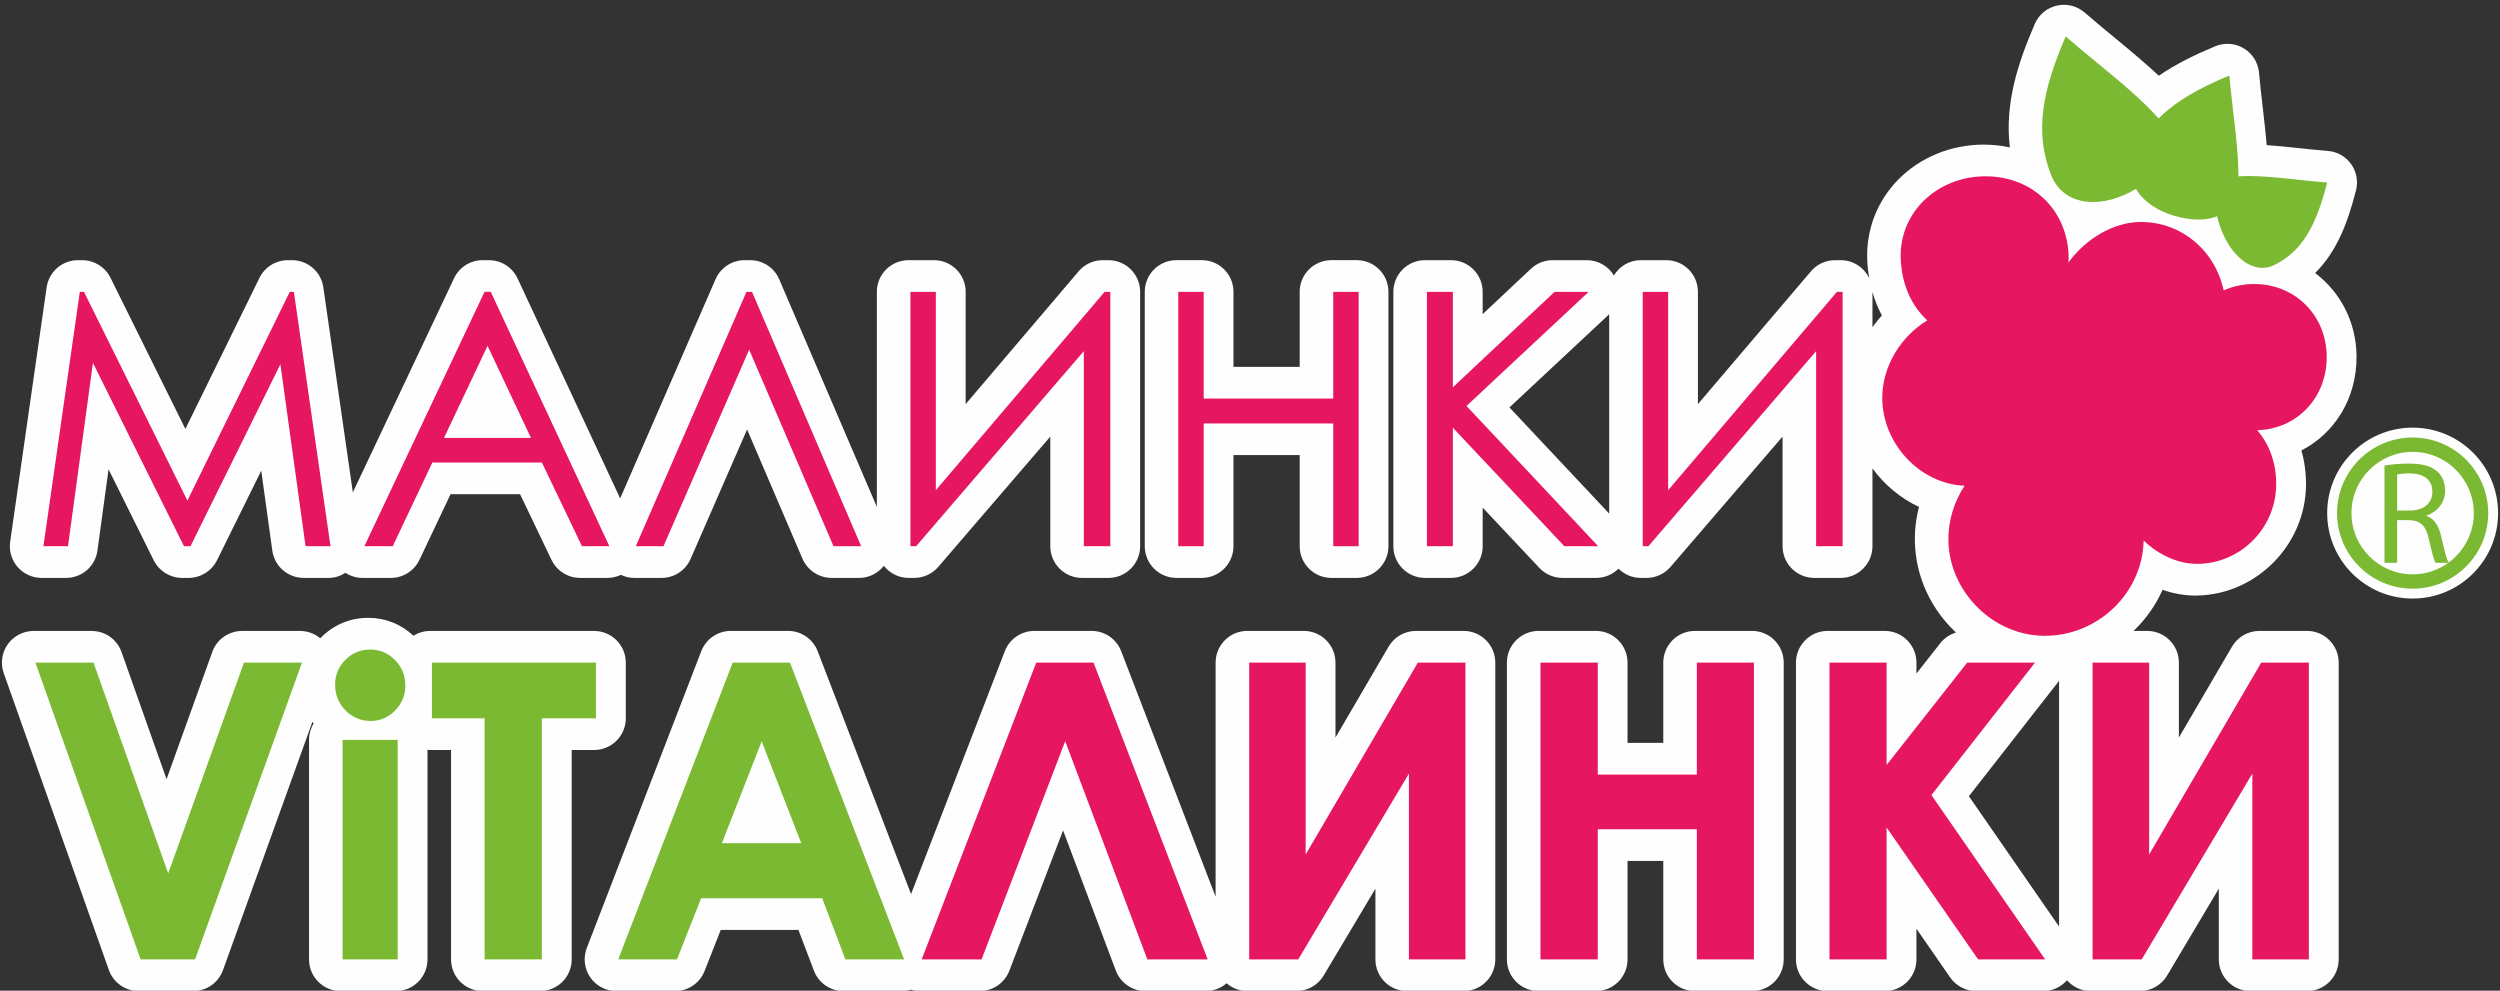 <?xml version="1.0" encoding="UTF-8"?> <svg xmlns="http://www.w3.org/2000/svg" xmlns:xlink="http://www.w3.org/1999/xlink" xmlns:xodm="http://www.corel.com/coreldraw/odm/2003" xml:space="preserve" width="482px" height="191px" version="1.1" style="shape-rendering:geometricPrecision; text-rendering:geometricPrecision; image-rendering:optimizeQuality; fill-rule:evenodd; clip-rule:evenodd" viewBox="0 0 482 191"><rect x="0" y="0" width="482" height="191" fill="#333333" stroke="none"/> <defs> <style type="text/css"> .fil2 {fill:#E61660} .fil1 {fill:#7CB932} .fil0 {fill:#FEFEFE;fill-rule:nonzero} .fil3 {fill:#E61660;fill-rule:nonzero} .fil4 {fill:#7CB932;fill-rule:nonzero} </style> </defs> <g id="Слой_x0020_1">  <g id="_2480137555088"> <path class="fil0" d="M361.01 56.3c0.46,1.59 1.05,3.11 1.82,4.52 -0.66,0.72 -1.26,1.48 -1.82,2.27l0 -6.79zm35.79 75.21c0.07,-0.08 0.12,-0.18 0.19,-0.27l0 47.4 -17.39 -25.13 17.2 -22zm-86.7 -70.78c0.06,-0.05 0.1,-0.11 0.15,-0.16l0 38.45 -19.23 -20.47 19.08 -17.82zm144.24 8.03c-0.02,-6.67 -3.14,-12.47 -7.98,-16.12 4.33,-4.29 6.39,-10.1 7.88,-15.95 0.45,-1.74 0.1,-3.59 -0.95,-5.06 -1.05,-1.47 -2.7,-2.4 -4.49,-2.53 -2.07,-0.17 -4,-0.37 -5.85,-0.57 -2.02,-0.22 -3.99,-0.42 -5.93,-0.55 -0.19,-2.22 -0.44,-4.47 -0.71,-6.78 -0.26,-2.27 -0.54,-4.65 -0.77,-7.19 -0.18,-1.94 -1.26,-3.68 -2.93,-4.68 -1.66,-1.01 -3.71,-1.16 -5.51,-0.41 -3.75,1.56 -7.49,3.35 -10.88,5.68 -2.56,-2.39 -5.29,-4.67 -8.13,-7.01 -1.97,-1.62 -4.03,-3.32 -6.18,-5.18 -1.46,-1.27 -3.46,-1.77 -5.35,-1.33 -1.9,0.43 -3.48,1.74 -4.25,3.53 -3.21,7.41 -5.84,15.33 -4.81,23.81 -1.61,-0.35 -3.31,-0.54 -5.06,-0.54 -6.3,0 -12.34,2.49 -16.55,6.84 -3.97,4.09 -6.07,9.49 -5.89,15.21 0.03,1.28 0.19,2.52 0.4,3.73 -0.98,-2.06 -3.06,-3.5 -5.5,-3.5l-1.1 0c-1.79,0 -3.49,0.78 -4.65,2.15l-21.79 25.6 0 -21.64c0,-3.38 -2.73,-6.11 -6.1,-6.11l-4.91 0c-2.21,0 -4.13,1.19 -5.19,2.94 -1.1,-1.8 -3.06,-2.94 -5.23,-2.94l-6.58 0c-1.55,0 -3.04,0.59 -4.18,1.65l-9.31 8.75 0 -4.29c0,-3.38 -2.74,-6.11 -6.11,-6.11l-5 0c-3.38,0 -6.11,2.73 -6.11,6.11l0 49.04c0,3.37 2.73,6.11 6.11,6.11l5 0c3.37,0 6.11,-2.74 6.11,-6.11l0 -7.44 10.94 11.63c1.15,1.22 2.76,1.92 4.45,1.92l6.52 0c1.64,0 3.16,-0.67 4.28,-1.78 1.11,1.1 2.63,1.78 4.3,1.78l1.11 0c1.78,0 3.46,-0.78 4.62,-2.13l21.6 -25.12 0 21.14c0,3.37 2.74,6.11 6.11,6.11l5.11 0c3.37,0 6.11,-2.74 6.11,-6.11l0 -15c2.33,3.18 5.43,5.77 8.98,7.43 -0.58,2.17 -0.84,4.4 -0.8,6.64 0.13,6.89 3.18,13.13 7.92,17.57 -1.17,0.37 -2.22,1.04 -2.99,2.02l-4.63 5.88 0 -2.1c0,-3.37 -2.74,-6.11 -6.1,-6.11l-11.02 0c-3.37,0 -6.11,2.74 -6.11,6.11l0 57.22c0,3.38 2.74,6.11 6.11,6.11l11.02 0c3.36,0 6.1,-2.73 6.1,-6.11l0 -5.91 6.51 9.4c1.15,1.63 3.01,2.62 5.02,2.62l12.92 0c1.78,0 3.44,-0.79 4.58,-2.09 1.12,1.27 2.74,2.09 4.57,2.09l9.47 0c2.14,0 4.14,-1.14 5.25,-2.98l9.98 -16.77 0 13.64c0,3.38 2.73,6.11 6.11,6.11l10.89 0c3.38,0 6.11,-2.73 6.11,-6.11l0 -57.22c0,-3.37 -2.73,-6.11 -6.11,-6.11l-9.18 0c-2.17,0 -4.18,1.15 -5.28,3.03l-10.24 17.53 0 -14.45c0,-3.37 -2.73,-6.11 -6.1,-6.11l-2.64 0c2.35,-2.25 4.27,-4.93 5.59,-7.92 2.08,0.72 4.22,1.1 6.33,1.11l0.39 -0.01c11.46,-0.25 20.86,-9.83 20.94,-21.35 0.01,-2.32 -0.29,-4.54 -0.89,-6.62 6.45,-3.32 10.67,-10.07 10.63,-18.09z"></path> <path class="fil0" d="M8.01 111.42l4.74 0c3.05,0 5.64,-2.26 6.04,-5.29l2.14 -15.65 8.71 17.55c1.03,2.07 3.15,3.39 5.47,3.39l1.25 0c2.32,0 4.44,-1.32 5.48,-3.4l8.53 -17.27 2.13 15.39c0.41,3.03 3,5.28 6.05,5.28l4.81 0c1.17,0 2.28,-0.36 3.24,-0.98 0.97,0.62 2.1,0.98 3.29,0.98l5.47 0c2.36,0 4.5,-1.36 5.52,-3.5l5.99 -12.64 13.4 0 6.06 12.66c1.01,2.12 3.16,3.48 5.51,3.48l5.29 0c0.91,0 1.78,-0.22 2.58,-0.59 0.79,0.36 1.63,0.59 2.52,0.59l5.33 0c2.43,0 4.62,-1.44 5.59,-3.67l10.89 -24.95 10.68 24.92c0.97,2.24 3.18,3.7 5.62,3.7l5.33 0c1.87,0 3.59,-0.89 4.74,-2.33 1.12,1.41 2.83,2.33 4.76,2.33l1.1 0c1.78,0 3.47,-0.78 4.63,-2.13l21.6 -25.12 0 21.14c0,3.37 2.73,6.11 6.11,6.11l5.1 0c3.37,0 6.11,-2.74 6.11,-6.11l0 -49.05c0,-3.37 -2.74,-6.1 -6.11,-6.1l-1.1 0c-1.8,0 -3.5,0.78 -4.65,2.15l-21.78 25.6 0 -21.65c0,-3.37 -2.74,-6.1 -6.11,-6.1l-4.9 0c-3.37,0 -6.11,2.73 -6.11,6.1l0 41.47 -18.82 -43.87c-0.96,-2.25 -3.17,-3.7 -5.61,-3.7l-1.07 0c-2.43,0 -4.63,1.44 -5.6,3.67l-18.39 42.26 -19.78 -42.41c-1,-2.15 -3.16,-3.52 -5.53,-3.52l-1.21 0c-2.36,0 -4.51,1.36 -5.51,3.5l-19.51 41.27 -5.69 -39.53c-0.42,-3.01 -3,-5.24 -6.04,-5.24l-0.79 0c-2.33,0 -4.45,1.32 -5.48,3.41l-14.29 29.13 -14.44 -29.15c-1.03,-2.08 -3.15,-3.39 -5.47,-3.39l-0.79 0c-3.04,0 -5.62,2.23 -6.05,5.24l-7.03 49.04c-0.25,1.76 0.27,3.53 1.43,4.87 1.17,1.34 2.85,2.11 4.62,2.11z"></path> <path class="fil0" d="M226.81 111.42l4.9 0c3.37,0 6.1,-2.74 6.1,-6.11l0 -17.57 12.77 0 0 17.57c0,3.37 2.73,6.11 6.11,6.11l4.89 0c3.38,0 6.11,-2.74 6.11,-6.11l0 -49.05c0,-3.37 -2.73,-6.1 -6.11,-6.1l-4.89 0c-3.38,0 -6.11,2.73 -6.11,6.1l0 14.47 -12.77 0 0 -14.47c0,-3.37 -2.73,-6.1 -6.1,-6.1l-4.9 0c-3.37,0 -6.1,2.73 -6.1,6.1l0 49.05c0,3.37 2.73,6.11 6.1,6.11z"></path> <path class="fil0" d="M120.65 138.49l0 -10.74c0,-3.37 -2.74,-6.1 -6.11,-6.1l-31.62 0c-1.18,0 -2.27,0.34 -3.21,0.92 -2.41,-2.25 -5.41,-3.45 -8.71,-3.45 -3.47,0 -6.61,1.3 -9.1,3.78 -0.05,0.05 -0.1,0.11 -0.15,0.16 -1.08,-0.89 -2.45,-1.41 -3.89,-1.41l-11.18 0c-2.58,0 -4.88,1.61 -5.75,4.04l-8.82 24.53 -8.68 -24.51c-0.86,-2.44 -3.17,-4.06 -5.76,-4.06l-11.2 0c-1.98,0 -3.84,0.96 -4.98,2.58 -1.15,1.61 -1.43,3.69 -0.77,5.56l20.27 57.23c0.86,2.43 3.16,4.06 5.75,4.06l10.51 0c2.57,0 4.87,-1.62 5.74,-4.04l17.25 -47.89c0.08,0.11 0.14,0.24 0.21,0.35 -0.55,0.92 -0.87,2 -0.87,3.15l0 42.32c0,3.38 2.73,6.11 6.11,6.11l10.63 0c3.36,0 6.1,-2.73 6.1,-6.11l0 -40.42c0.17,0.01 0.33,0.05 0.5,0.05l4.04 0 0 40.37c0,3.38 2.73,6.11 6.11,6.11l11.04 0c3.38,0 6.11,-2.73 6.11,-6.11l0 -40.37 4.32 0c3.37,0 6.11,-2.74 6.11,-6.11z"></path> <path class="fil0" d="M282.18 121.64l-9.18 0c-2.18,0 -4.18,1.15 -5.28,3.03l-10.24 17.53 0 -14.45c0,-3.37 -2.74,-6.11 -6.11,-6.11l-10.89 0c-3.37,0 -6.11,2.74 -6.11,6.11l0 45.14 -18.2 -47.33c-0.91,-2.36 -3.17,-3.92 -5.7,-3.92l-11.04 0c-2.53,0 -4.79,1.55 -5.7,3.91l-18.08 46.83 -18 -46.82c-0.91,-2.36 -3.18,-3.92 -5.7,-3.92l-11.05 0c-2.53,0 -4.79,1.56 -5.7,3.92l-22.07 57.22c-0.72,1.88 -0.47,3.99 0.67,5.65 1.14,1.66 3.03,2.65 5.04,2.65l11.31 0c2.52,0 4.77,-1.53 5.69,-3.87l3.12 -7.92 14.98 0 2.98 7.85c0.9,2.37 3.17,3.94 5.71,3.94l11.32 0c0.58,0 1.15,-0.11 1.69,-0.26 0.55,0.15 1.12,0.26 1.7,0.26l11.55 0c2.53,0 4.8,-1.56 5.71,-3.92l10.36 -27.06 10.17 27.03c0.9,2.37 3.17,3.95 5.72,3.95l11.62 0c1.5,0 2.92,-0.55 4.02,-1.51 1.08,0.93 2.45,1.51 3.99,1.51l9.46 0c2.15,0 4.15,-1.14 5.25,-2.98l9.99 -16.77 0 13.64c0,3.38 2.73,6.11 6.1,6.11l10.9 0c3.37,0 6.11,-2.73 6.11,-6.11l0 -57.22c0,-3.37 -2.74,-6.11 -6.11,-6.11z"></path> <path class="fil0" d="M337.79 121.64l-11.01 0c-3.37,0 -6.1,2.74 -6.1,6.11l0 15.48 -6.89 0 0 -15.48c0,-3.37 -2.73,-6.11 -6.1,-6.11l-11.05 0c-3.37,0 -6.11,2.74 -6.11,6.11l0 57.22c0,3.38 2.74,6.11 6.11,6.11l11.05 0c3.37,0 6.1,-2.73 6.1,-6.11l0 -18.98 6.89 0 0 18.98c0,3.38 2.73,6.11 6.1,6.11l11.01 0c3.38,0 6.11,-2.73 6.11,-6.11l0 -57.22c0,-3.37 -2.73,-6.11 -6.11,-6.11z"></path> <path class="fil1" d="M398.27 7.03c6.96,6.03 13.04,10.37 17.91,15.81 4.17,4.67 1.47,10.56 -5.44,14.18 -6.63,3.44 -13.07,2.25 -15.26,-3.21 -3.3,-8.32 -1.73,-16.34 2.79,-26.78z"></path> <path class="fil1" d="M429.82 14.56c0.74,8.19 1.97,14.77 1.72,21.27 -0.21,5.63 -5.63,7.75 -12.32,5.78 -6.4,-1.89 -9.84,-6.65 -7.82,-11.53 3.02,-7.44 9.03,-11.61 18.42,-15.52z"></path> <path class="fil1" d="M448.68 35.19c-6.62,-0.52 -11.97,-1.49 -17.14,-1.2 -4.44,0.24 -5.5,4.89 -3.17,10.58 2.22,5.45 6.39,8.32 10.04,6.56 5.57,-2.68 8.21,-7.86 10.27,-15.94z"></path> <path class="fil2" d="M448.59 68.77c-0.02,-7.9 -6.05,-13.98 -13.89,-14.01 -2.14,-0.02 -4.17,0.43 -5.98,1.22 -1.65,-7.65 -8.15,-13.27 -16.12,-13.18 -5.26,0.06 -10.54,3.32 -13.81,7.82 0.01,-0.24 0.05,-0.48 0.05,-0.71 0,-9.17 -6.8,-15.92 -16.04,-15.92 -9.13,0 -16.61,6.79 -16.34,15.75 0.16,5.2 2.13,9.26 5.12,12.03 -5.05,3.04 -8.68,8.8 -8.68,14.94 0,8.87 7.34,16.62 15.87,16.94 -2.02,3.1 -3.19,6.76 -3.12,10.62 0.2,9.81 8.54,18.17 18.32,18.31 10.39,0.16 19.12,-8.18 19.32,-18.37 2.91,2.79 6.72,4.58 10.59,4.5 8.25,-0.17 14.92,-6.99 14.97,-15.27 0.03,-4.2 -1.33,-7.81 -3.66,-10.49 7.69,-0.22 13.45,-6.29 13.4,-14.18z"></path> <polygon class="fil3" points="8.37,105.31 15.39,56.27 16.19,56.27 36.13,96.51 55.87,56.27 56.66,56.27 63.72,105.31 58.91,105.31 54.06,70.23 36.72,105.31 35.47,105.31 17.92,69.97 13.11,105.31 "></polygon> <path class="fil3" d="M94 66.68l-8.4 17.75 16.77 0 -8.37 -17.75zm0.61 -10.42l22.88 49.05 -5.29 0 -7.72 -16.14 -21.12 0 -7.64 16.14 -5.47 0 23.17 -49.05 1.19 0z"></path> <polygon class="fil3" points="166.03,105.31 160.7,105.31 144.44,67.42 127.92,105.31 122.58,105.31 143.92,56.27 144.99,56.27 "></polygon> <polygon class="fil3" points="214.07,105.31 208.96,105.31 208.96,67.7 176.63,105.31 175.53,105.31 175.53,56.27 180.43,56.27 180.43,94.51 212.97,56.27 214.07,56.27 "></polygon> <polygon class="fil3" points="227.17,56.27 232.07,56.27 232.07,76.84 257.05,76.84 257.05,56.27 261.95,56.27 261.95,105.31 257.05,105.31 257.05,81.64 232.07,81.64 232.07,105.31 227.17,105.31 "></polygon> <polygon class="fil3" points="275.11,56.27 280.11,56.27 280.11,74.67 299.72,56.27 306.29,56.27 282.74,78.27 308.13,105.31 301.61,105.31 280.11,82.46 280.11,105.31 275.11,105.31 "></polygon> <polygon class="fil3" points="355.26,105.31 350.15,105.31 350.15,67.7 317.81,105.31 316.72,105.31 316.72,56.27 321.62,56.27 321.62,94.51 354.16,56.27 355.26,56.27 "></polygon> <polygon class="fil4" points="6.83,127.75 18.03,127.75 32.43,168.4 47.04,127.75 58.22,127.75 37.61,184.97 27.11,184.97 "></polygon> <path class="fil4" d="M66.05 142.65l10.63 0 0 42.32 -10.63 0 0 -42.32zm5.31 -17.42c1.86,0 3.46,0.67 4.79,2.02 1.33,1.35 2,2.98 2,4.9 0,1.89 -0.67,3.51 -1.98,4.84 -1.32,1.34 -2.89,2.01 -4.73,2.01 -1.89,0 -3.5,-0.69 -4.84,-2.04 -1.32,-1.36 -1.99,-3.02 -1.99,-4.96 0,-1.88 0.66,-3.47 1.98,-4.79 1.32,-1.32 2.91,-1.98 4.77,-1.98z"></path> <polygon class="fil4" points="83.27,127.75 114.9,127.75 114.9,138.49 104.47,138.49 104.47,184.97 93.43,184.97 93.43,138.49 83.27,138.49 "></polygon> <path class="fil4" d="M146.85 142.93l-7.67 19.64 15.3 0 -7.63 -19.64zm-5.59 -15.18l11.05 0 22 57.22 -11.32 0 -4.47 -11.78 -23.35 0 -4.65 11.78 -11.33 0 22.07 -57.22z"></path> <polygon class="fil3" points="221.21,184.97 205.37,142.9 189.25,184.97 177.7,184.97 199.79,127.75 210.83,127.75 232.84,184.97 "></polygon> <polygon class="fil3" points="282.54,127.75 282.54,184.97 271.64,184.97 271.64,149.15 250.3,184.97 240.84,184.97 240.84,127.75 251.73,127.75 251.73,164.75 273.36,127.75 "></polygon> <polygon class="fil3" points="297,127.75 308.05,127.75 308.05,149.34 327.15,149.34 327.15,127.75 338.16,127.75 338.16,184.97 327.15,184.97 327.15,159.88 308.05,159.88 308.05,184.97 297,184.97 "></polygon> <polygon class="fil3" points="352.73,127.75 363.74,127.75 363.74,147.48 379.28,127.75 392.35,127.75 372.38,153.29 394.3,184.97 381.38,184.97 363.74,159.55 363.74,184.97 352.73,184.97 "></polygon> <polygon class="fil3" points="445.15,127.75 445.15,184.97 434.25,184.97 434.25,149.15 412.92,184.97 403.45,184.97 403.45,127.75 414.35,127.75 414.35,164.75 435.97,127.75 "></polygon> <path class="fil0" d="M481.63 98.93c0,9.09 -7.38,16.47 -16.48,16.47 -9.09,0 -16.47,-7.38 -16.47,-16.47 0,-9.1 7.38,-16.48 16.47,-16.48 9.1,0 16.48,7.38 16.48,16.48z"></path> <path class="fil4" d="M465.16 87.12c-6.51,0 -11.8,5.29 -11.8,11.81 0,6.51 5.29,11.8 11.8,11.8 6.5,0 11.79,-5.29 11.79,-11.8 0,-6.52 -5.29,-11.81 -11.79,-11.81zm0 26.38c-8.04,0 -14.58,-6.54 -14.58,-14.57 0,-8.04 6.54,-14.58 14.58,-14.58 8.03,0 14.57,6.54 14.57,14.58 0,8.03 -6.54,14.57 -14.57,14.57z"></path> <path class="fil4" d="M462.17 98.43l2.51 0c2.63,0 4.28,-1.44 4.28,-3.61 0,-2.45 -1.78,-3.52 -4.36,-3.55 -1.19,0 -2.04,0.11 -2.43,0.22l0 6.94zm-2.44 -8.66c1.23,-0.25 3,-0.39 4.69,-0.39 2.62,0 4.32,0.48 5.51,1.54 0.95,0.85 1.49,2.16 1.49,3.62 0,2.5 -1.58,4.17 -3.59,4.85l0 0.08c1.48,0.51 2.34,1.86 2.8,3.83 0.62,2.65 1.06,4.48 1.47,5.21l-2.55 0c-0.3,-0.53 -0.72,-2.17 -1.26,-4.53 -0.56,-2.62 -1.58,-3.61 -3.81,-3.7l-2.31 0 0 8.23 -2.44 0 0 -18.74z"></path> </g> </g> </svg> 